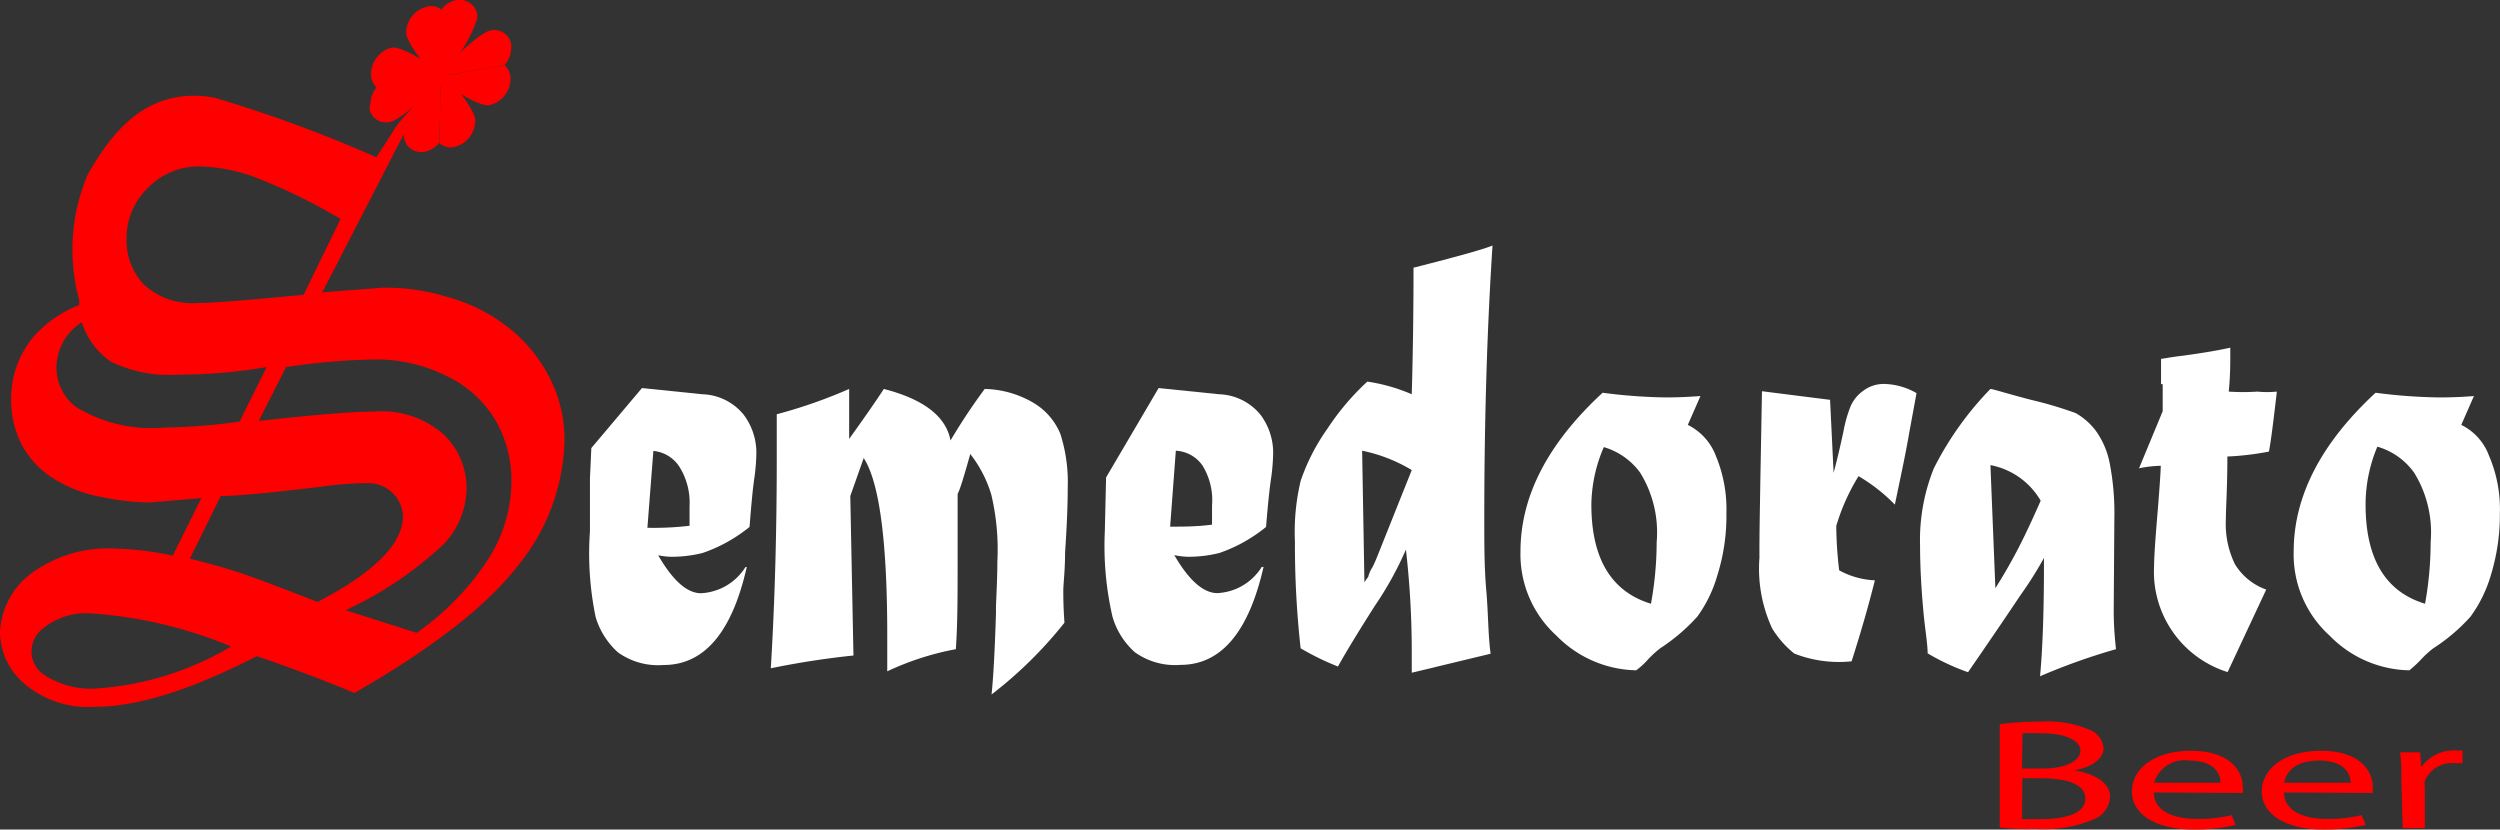 <svg xmlns="http://www.w3.org/2000/svg" viewBox="0 0 197.52 65.54"><rect x="0" y="0" width="197.52" height="65.54" fill="#333333" stroke="none"/><g id="Livello_2" data-name="Livello 2"><g id="Livello_1-2" data-name="Livello 1"><g id="Livello_2-2" data-name="Livello 2"><g id="Livello_1-2-2" data-name="Livello 1-2"><path d="M46.72,35.4l4-4.74,4.78.49a4.37,4.37,0,0,1,3.26,1.62,5,5,0,0,1,1,3,16.28,16.28,0,0,1-.14,1.86c-.14.9-.26,2.23-.4,4a12.07,12.07,0,0,1-3.71,2.06,10.08,10.08,0,0,1-2.45.3A5.7,5.7,0,0,1,52,43.87c1.16,2,2.28,3,3.39,3a4.41,4.41,0,0,0,3.51-2.07H59q-1.75,7.74-6.57,7.74a5.45,5.45,0,0,1-3.61-1,6.09,6.09,0,0,1-1.76-2.79,24.82,24.82,0,0,1-.45-6.77V37.8Zm4.9.24-.47,6.06a24.35,24.35,0,0,0,3.33-.16V40a5.33,5.33,0,0,0-.84-3.18,2.75,2.75,0,0,0-2-1.19Z" style="fill:#fff"/><path d="M61.37,35.78V32.73a39.53,39.53,0,0,0,5.72-2v3.95c1.26-1.76,2.17-3.07,2.74-3.95,3.14.81,4.91,2.16,5.27,4.07a46.74,46.74,0,0,1,2.7-4.07,7.89,7.89,0,0,1,3.84,1.09,5.1,5.1,0,0,1,2.14,2.47,12.48,12.48,0,0,1,.58,4.2c0,1.39-.07,3.11-.21,5.15,0,1.46-.14,2.48-.14,3s0,1.26.09,2.56a33.23,33.23,0,0,1-5.76,5.67c.14-1.28.26-3.51.35-6.44v-.56c.07-1.52.11-2.69.11-3.51a18.77,18.77,0,0,0-.48-5.28,9.72,9.72,0,0,0-1.66-3.21c-.49,1.75-.81,2.8-1,3.16v5.26c0,2.68,0,5-.14,7a22.3,22.3,0,0,0-5.42,1.75V50.19c0-7.46-.63-12.11-1.86-14l-1.06,3,.25,12.6A66.3,66.3,0,0,0,60.9,52.8Q61.38,44.91,61.37,35.78Z" style="fill:#fff"/><path d="M91.54,30.66l4.79.49a4.4,4.4,0,0,1,3.26,1.62,5,5,0,0,1,1,3,16.28,16.28,0,0,1-.14,1.86c-.14.9-.28,2.24-.42,4a12,12,0,0,1-3.69,2.06,10.14,10.14,0,0,1-2.45.3,5.81,5.81,0,0,1-1.11-.13c1.16,2,2.3,3,3.4,3a4.38,4.38,0,0,0,3.51-2.07h.14q-1.76,7.74-6.56,7.74a5.45,5.45,0,0,1-3.61-1,6,6,0,0,1-1.76-2.79,24.88,24.88,0,0,1-.61-6.77l.1-4.25Zm1.36,4.95-.45,6c1,0,2.13,0,3.31-.16V39.94A5.21,5.21,0,0,0,95,36.77,2.74,2.74,0,0,0,92.9,35.61Z" style="fill:#fff"/><path d="M117.77,51.65l-6.23,1.5V51.29a71.32,71.32,0,0,0-.46-7.87,26.79,26.79,0,0,1-2.46,4.45c-1.31,2.06-2.28,3.65-2.91,4.79a20.62,20.62,0,0,1-2.95-1.44,74.28,74.28,0,0,1-.45-8.43,17.51,17.51,0,0,1,.45-4.79,16.14,16.14,0,0,1,2.13-4.15,19.79,19.79,0,0,1,3.14-3.7,13.94,13.94,0,0,1,3.51,1c.1-3.51.14-6.86.14-10,3.51-.89,5.51-1.45,6.24-1.75q-.65,10-.65,21.67c0,1.93,0,3.79.16,5.61S117.57,50.19,117.77,51.65Zm-10.15-16L107.8,46l.16-.24.14-.18a2.51,2.51,0,0,1,.35-.79c.16-.33.28-.61.39-.89l2.7-6.76A12.33,12.33,0,0,0,107.62,35.61Z" style="fill:#fff"/><path d="M134.35,31.29l-1,2.28A4.52,4.52,0,0,1,135.56,36a11,11,0,0,1,.84,4.57,15.64,15.64,0,0,1-.72,4.9,10.43,10.43,0,0,1-1.58,3.25,14.91,14.91,0,0,1-2.93,2.5,8.33,8.33,0,0,0-1,.92,5.85,5.85,0,0,1-.9.82,9.05,9.05,0,0,1-6.3-2.74,8.68,8.68,0,0,1-2.84-6.65q0-6.55,6.49-12.54a42.23,42.23,0,0,0,5,.37C132.59,31.4,133.43,31.36,134.35,31.29Zm-7.62,4a11.76,11.76,0,0,0-1,4.57c0,4.28,1.58,6.89,4.71,7.84a27.38,27.38,0,0,0,.45-4.86,9,9,0,0,0-1.3-5.49,5.46,5.46,0,0,0-3-2.06Z" style="fill:#fff"/><path d="M139.08,38.05l.13-7.14,5.38.68.28,5.77c.3-1.12.55-2.21.78-3.28a10.21,10.21,0,0,1,.57-2,2.93,2.93,0,0,1,1-1.21,2.66,2.66,0,0,1,1.76-.53,5.28,5.28,0,0,1,2.44.72l-.58,3.16c-.3,1.75-.69,3.51-1.13,5.65a13.58,13.58,0,0,0-2.87-2.25,16.31,16.31,0,0,0-1.76,3.93,31,31,0,0,0,.23,3.51,6.39,6.39,0,0,0,2.82.79c-.5,2-1.1,4.09-1.84,6.4a9.69,9.69,0,0,1-4.52-.61,7.58,7.58,0,0,1-1.76-2,11.23,11.23,0,0,1-1-5.57C139,42.14,139.05,40.19,139.08,38.05Z" style="fill:#fff"/><path d="M157.26,30.73c.18,0,1.25.35,3.21.86A30.76,30.76,0,0,1,164,32.64,5.22,5.22,0,0,1,165.56,34a6.47,6.47,0,0,1,1.12,2.58,20.65,20.65,0,0,1,.37,4.44L167,48.29c0,1,.07,2,.18,3a49.35,49.35,0,0,0-6,2.14q.32-3.39.31-9.35A29.81,29.81,0,0,1,159.65,47c-1,1.49-2.37,3.52-4.16,6.11a17.81,17.81,0,0,1-3.19-1.49c0-.64-.16-1.62-.3-2.93-.2-2.07-.3-3.93-.3-5.62A15.14,15.14,0,0,1,152.79,37,25.28,25.28,0,0,1,157.26,30.73Zm0,6,.39,9.74c.7-1.1,1.35-2.24,1.94-3.4s1.18-2.46,1.64-3.51a5.84,5.84,0,0,0-4.07-2.83Z" style="fill:#fff"/><path d="M170.74,30.35v-2c.14,0,.72-.13,1.75-.25,1.76-.24,2.91-.45,3.72-.63v.86c0,.3,0,1.4-.12,2.61a17,17,0,0,0,2.26,0,7.92,7.92,0,0,0,1.54,0q-.46,4-.63,4.74a22.59,22.59,0,0,1-3.28.39c0,2.44-.12,4.1-.12,5a7.22,7.22,0,0,0,.72,3.51,4.75,4.75,0,0,0,2.47,2L176,53.1a8.3,8.3,0,0,1-5.81-8.38c0-.67.09-2,.25-3.92s.26-3.35.28-4A9.36,9.36,0,0,0,169,37l1.87-4.51V30.35Z" style="fill:#fff"/><path d="M195.46,31.29l-1,2.28A4.41,4.41,0,0,1,196.65,36a10.69,10.69,0,0,1,.86,4.57,16.29,16.29,0,0,1-.72,4.9,10.59,10.59,0,0,1-1.6,3.25,14.37,14.37,0,0,1-2.94,2.5,7.6,7.6,0,0,0-1,.92,9.82,9.82,0,0,1-.89.82,9,9,0,0,1-6.3-2.74,8.64,8.64,0,0,1-2.84-6.65q0-6.55,6.47-12.54a42.41,42.41,0,0,0,5,.37C193.72,31.4,194.63,31.36,195.46,31.29Zm-7.63,4a11.78,11.78,0,0,0-.93,4.57q0,6.42,4.7,7.84a27.37,27.37,0,0,0,.44-4.86,9,9,0,0,0-1.3-5.49A5.42,5.42,0,0,0,187.83,35.29Z" style="fill:#fff"/><path d="M158,57.21a27.13,27.13,0,0,1,3.25-.2,8.52,8.52,0,0,1,3.77.62,1.75,1.75,0,0,1,1.18,1.47c0,.83-.92,1.53-2.34,1.76h0c1.3.19,2.85.84,2.85,2.08a2,2,0,0,1-1.2,1.76,10.32,10.32,0,0,1-4.75.79,18.18,18.18,0,0,1-2.76-.11Zm1.76,3.51h1.61c1.88,0,3-.62,3-1.42s-1.21-1.36-3-1.36a13.88,13.88,0,0,0-1.58,0Zm0,4h1.49c1.86,0,3.51-.42,3.51-1.63s-1.63-1.6-3.51-1.6h-1.47Z" style="fill:red"/><path d="M170.17,62.61c0,1.48,1.58,2.09,3.39,2.09a10.72,10.72,0,0,0,2.76-.3l.31.77a13.18,13.18,0,0,1-3.31.37c-3,0-4.88-1.21-4.88-3s1.75-3.22,4.66-3.22c3.25,0,4.09,1.75,4.09,2.8a1.19,1.19,0,0,1,0,.53Zm5.27-.77c0-.68-.46-1.75-2.48-1.75a2.52,2.52,0,0,0-2.77,1.75Z" style="fill:red"/><path d="M180.46,62.61c0,1.48,1.58,2.09,3.36,2.09a10.67,10.67,0,0,0,2.76-.3l.33.77a13.83,13.83,0,0,1-3.33.37c-3,0-4.88-1.21-4.88-3s1.76-3.22,4.69-3.22c3.22,0,4.07,1.75,4.07,2.8a2.35,2.35,0,0,1,0,.53Zm5.26-.77c0-.68-.47-1.75-2.49-1.75s-2.62,1-2.76,1.75Z" style="fill:red"/><path d="M189.72,61.3a11.88,11.88,0,0,0-.09-1.86h1.58l.09,1.17h0a3.14,3.14,0,0,1,2.77-1.31h.49v1H194a2.34,2.34,0,0,0-2.42,1.39,1.46,1.46,0,0,0,0,.51v3.23h-1.75Z" style="fill:red"/><path d="M33.69,7.24c.12.14.42-.58-1,1.95-.14.24-.73,1.31-1.19,2.19L25.46,23.1l4.77-.37a16.55,16.55,0,0,1,5,.7,13.64,13.64,0,0,1,4.93,2.44,11.84,11.84,0,0,1,3.24,3.93,10.6,10.6,0,0,1,1.2,5A16.17,16.17,0,0,1,41,44.59q-3.69,4.83-13,10.16c-2.22-.93-4.78-1.91-7.71-2.91-5.26,2.7-9.44,4-12.79,4a7.76,7.76,0,0,1-5.49-1.75A5.45,5.45,0,0,1,0,50a6.11,6.11,0,0,1,2.32-4.58,10.22,10.22,0,0,1,6.89-2.07,23.75,23.75,0,0,1,4.44.55l2.26-4.55-4.05.35A19.28,19.28,0,0,1,8,39.26a10.56,10.56,0,0,1-4-1.6A7,7,0,0,1,1.65,35a7.7,7.7,0,0,1-.77-3.37,7.6,7.6,0,0,1,1.75-5A9.29,9.29,0,0,1,6.26,24.1v-.39a15.09,15.09,0,0,1,.71-10c1.52-2.56,4.24-7,9.94-6a105.93,105.93,0,0,1,12.83,4.72l1.39-2.17a6,6,0,0,1,.77-1M18.26,51.08A34.71,34.71,0,0,0,7,48.45a5.39,5.39,0,0,0-3.51,1.13,2.32,2.32,0,0,0-1,1.82,2.19,2.19,0,0,0,.92,1.86A6.63,6.63,0,0,0,7.58,54.4,24,24,0,0,0,18.26,51.08ZM21.07,29a41.24,41.24,0,0,1-7,.6,10.5,10.5,0,0,1-5.26-1,5.9,5.9,0,0,1-2.35-3.14,4.29,4.29,0,0,0-2,3.51A3.9,3.9,0,0,0,6,32.15a11.41,11.41,0,0,0,7,1.63,46.93,46.93,0,0,0,5.93-.47Zm5.84-11.7A44.64,44.64,0,0,0,20.14,14a13.42,13.42,0,0,0-4.3-.85,5.6,5.6,0,0,0-4.22,1.76A5.47,5.47,0,0,0,10,18.84a5,5,0,0,0,1.39,3.66,5.62,5.62,0,0,0,4.21,1.44c1.25,0,4-.23,8.39-.65ZM15,44.14c1.75.43,3.15.84,4.24,1.21s3,1.1,5.85,2.21c4.49-2.34,6.73-4.6,6.75-6.76a2.74,2.74,0,0,0-2.81-2.63,27.9,27.9,0,0,0-3.65.28q-6,.73-7.94.74Zm5.44-10.88c4.38-.49,7.44-.74,9.14-.74A7.39,7.39,0,0,1,35,34.28a5.82,5.82,0,0,1,1.86,4.35,6.52,6.52,0,0,1-1.75,4.31,29.1,29.1,0,0,1-7.81,5.27L32.92,50a21.12,21.12,0,0,0,5.49-5.58,11.47,11.47,0,0,0,2-6.54,9.47,9.47,0,0,0-1.23-4.62,8.91,8.91,0,0,0-3.81-3.51,12.44,12.44,0,0,0-5.87-1.35,53.1,53.1,0,0,0-6.9.6Z" style="fill:red"/><path d="M40.39,3.83a2.15,2.15,0,0,1-.53,1.32l-5,.86c-.3-.26,3-3.51,3.93-3.61a1.35,1.35,0,0,1,1.59,1.05A1.64,1.64,0,0,1,40.39,3.83Z" style="fill:red"/><path d="M40.34,6.29a1.49,1.49,0,0,0-.48-1.14l-5,.86c-.3.37,2.89,2.46,3.79,2.3A2.18,2.18,0,0,0,40.34,6.29Z" style="fill:red"/><path d="M35.86,11.62a1.37,1.37,0,0,1-1.15-.31L34.83,6c.3-.36,2.74,2.62,2.72,3.51A2.15,2.15,0,0,1,35.86,11.62Z" style="fill:red"/><path d="M33.53,12a2.09,2.09,0,0,0,1.18-.72L34.83,6c-.3-.26-2.9,3.51-2.91,4.53a1.34,1.34,0,0,0,1.21,1.48A1.79,1.79,0,0,0,33.53,12Z" style="fill:red"/><path d="M29.27,8.2a2,2,0,0,1,.5-1.31l5-.86c.28.26-3,3.51-4,3.61a1.32,1.32,0,0,1-1.57-1A1.13,1.13,0,0,1,29.27,8.2Z" style="fill:red"/><path d="M29.32,5.78a1.43,1.43,0,0,0,.45,1.14l5-.86c.3-.37-2.89-2.44-3.81-2.3A2.17,2.17,0,0,0,29.32,5.78Z" style="fill:red"/><path d="M33.78.52a1.24,1.24,0,0,1,1.15.3l-.1,5.26c-.32.35-2.76-2.61-2.74-3.51A2.14,2.14,0,0,1,33.78.52Z" style="fill:red"/><path d="M36.09,0a2,2,0,0,0-1.19.7L34.79,6a11.18,11.18,0,0,0,2.92-4.54A1.36,1.36,0,0,0,36.45,0,1.1,1.1,0,0,0,36.09,0Z" style="fill:red"/><path d="M35.41,5.55a.43.43,0,0,1-.58,0c0,.2-.2.21-.56.23a.67.67,0,0,1,.19.86c.25-.21.21-.19.33.16a.59.59,0,0,1,.49-.56A.78.78,0,0,1,35.41,5.55Z" style="fill:red;fill-rule:evenodd"/></g></g></g></g></svg>